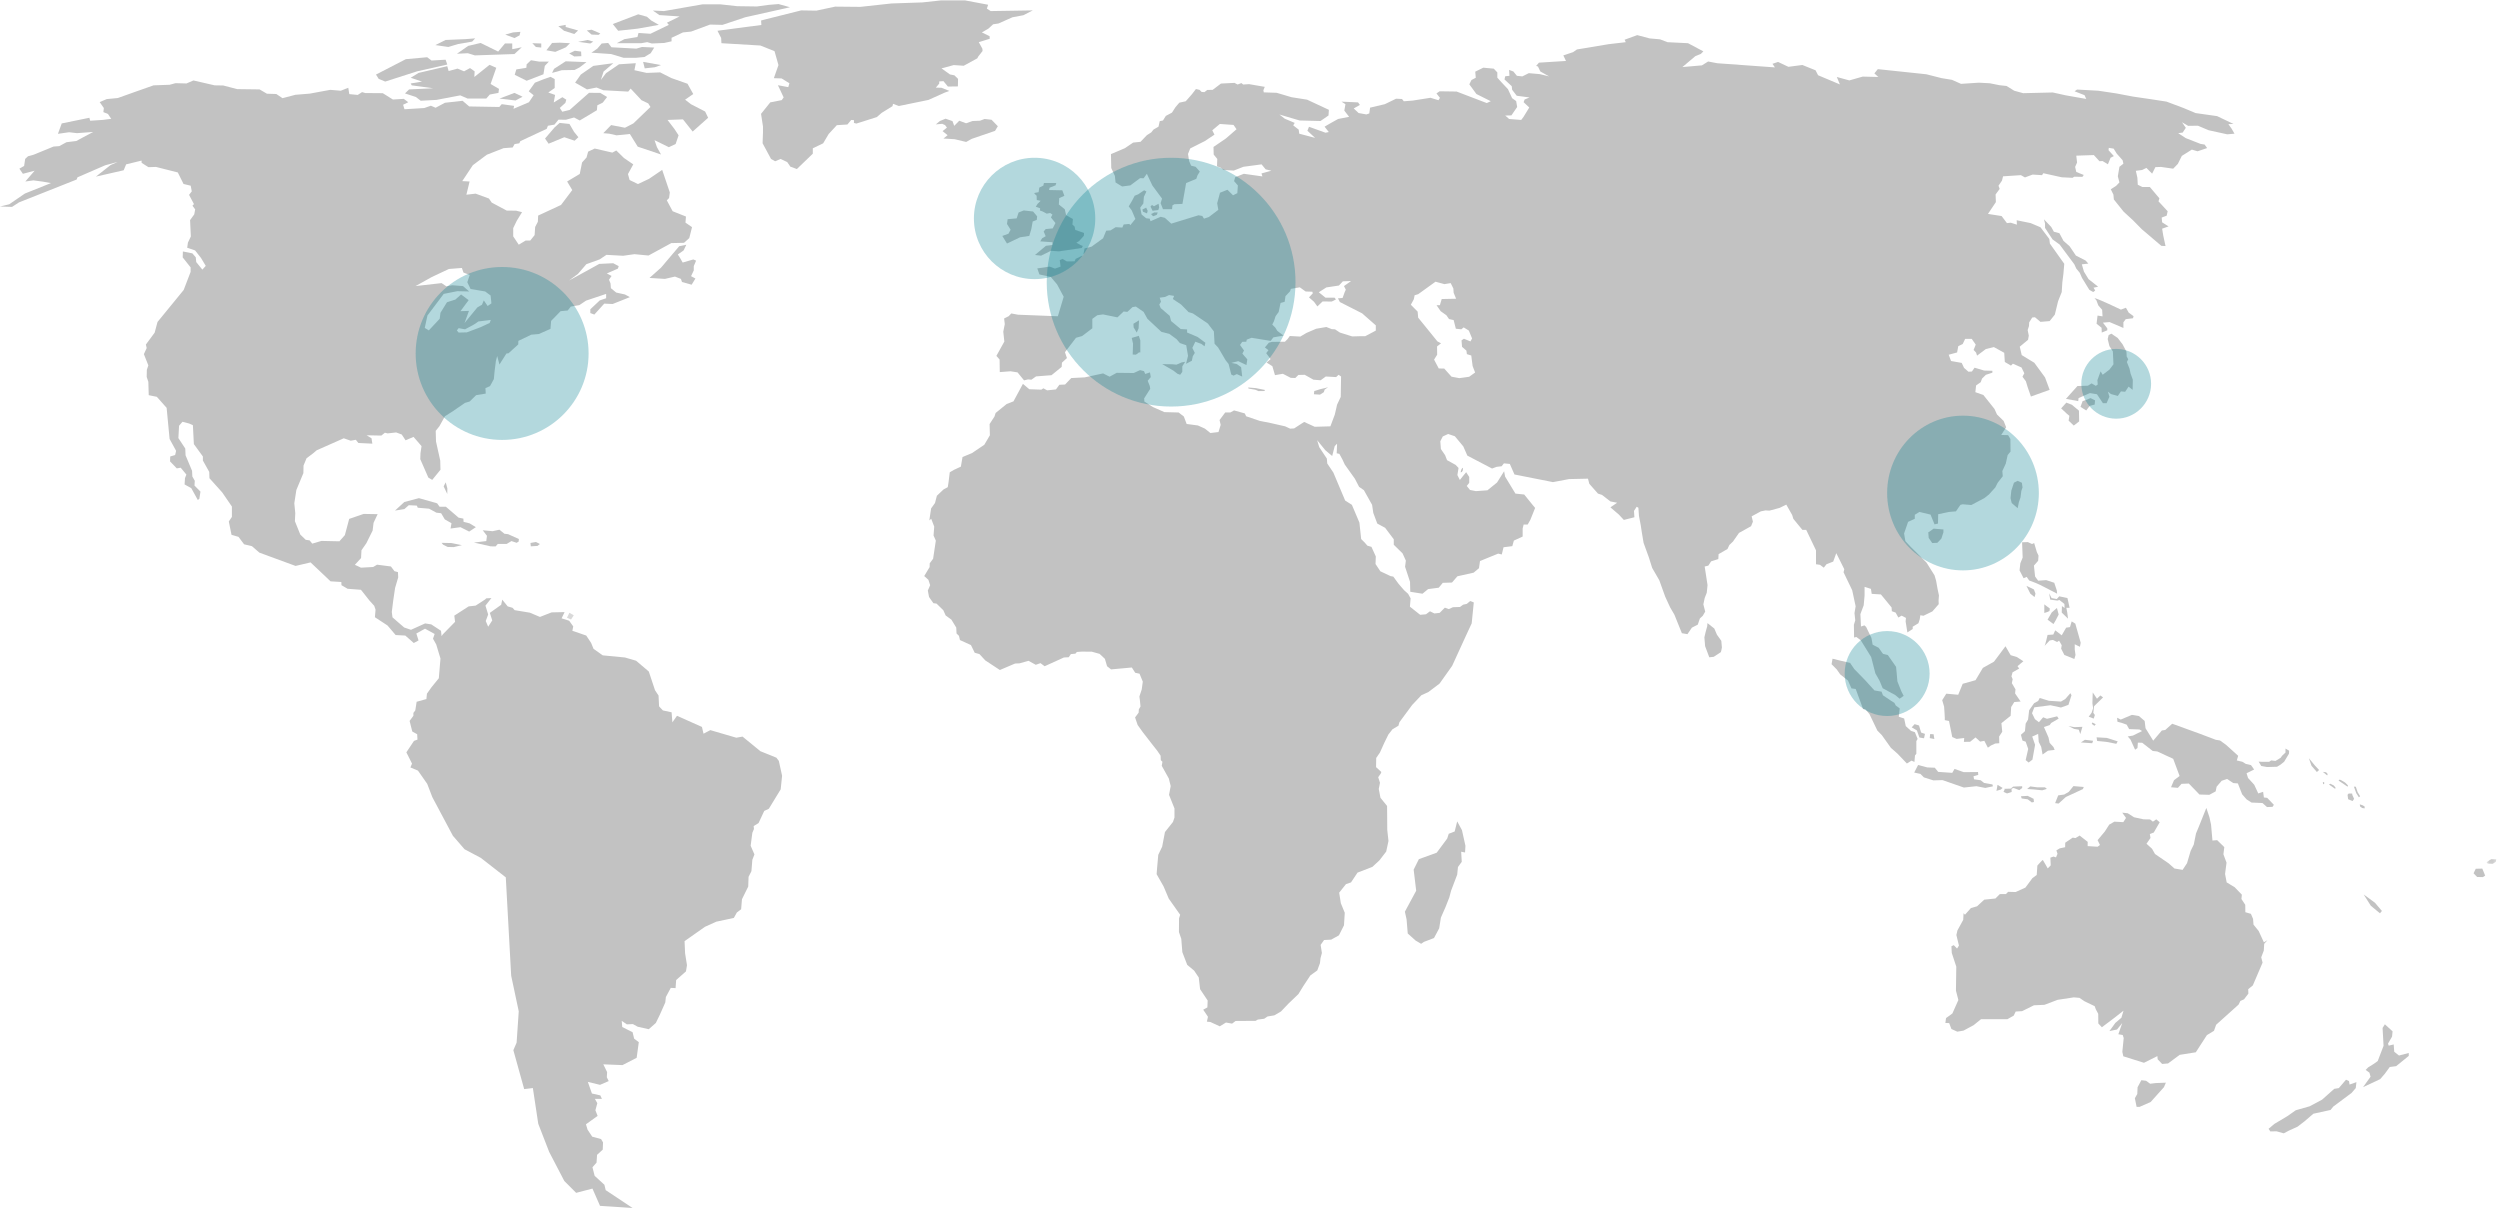 <?xml version="1.0" encoding="UTF-8"?>
<svg width="824px" height="400px" viewBox="0 0 824 400" version="1.1" xmlns="http://www.w3.org/2000/svg" xmlns:xlink="http://www.w3.org/1999/xlink">
    <title>graphic-worldmap</title>
    <defs>
        <polygon id="path-1" points="0.542 0.152 3.803 0.152 3.803 1.794 0.542 1.794"></polygon>
    </defs>
    <g id="Page-1" stroke="none" stroke-width="1" fill="none" fill-rule="evenodd">
        <g id="Group-5" transform="translate(-682, -298)">
            <g id="graphic-worldmap" transform="translate(682, 298)">
                <g id="Page-1">
                    <polygon id="Fill-1" fill="#D9D9D9" points="186.876 203.611 188.219 204.194 189.11 202.804 187.669 201.966"></polygon>
                    <g id="Group-182">
                        <path d="M665.007,158.479 C665.007,158.479 664.08,158.99 663.793,159.101 L662.929,161.716 L662.673,164.205 L663.057,165.8 L665.024,167.505 L665.423,165.513 L665.967,163.933 L666.223,161.845 L666.623,160.663 L666.414,159.117 L665.007,158.479 Z" id="Fill-2" fill="#C2C2C2"></path>
                        <path d="M565.892,209.179 L565.043,207.17 L562.773,205.367 L562.709,206.373 L562.197,208.223 L561.764,210.058 L562.004,212.974 L563.38,216.644 L564.852,216.483 L567.203,214.937 C567.203,214.937 567.539,213.708 567.539,213.422 C567.539,213.135 567.346,211.221 567.346,211.221 L565.892,209.179 Z" id="Fill-4" fill="#C2C2C2"></path>
                        <path d="M486.192,122.786 L484.225,124.19 L480.993,124.636 L478.419,124.158 L476.02,121.479 L474.212,121.446 L472.677,118.528 L473.685,116.917 L473.652,114.189 L474.964,113.153 L473.781,112.531 L470.822,108.879 L467.43,104.699 L467.255,102.707 L465.016,100.442 L465.991,98.64 L466.263,97.315 L467.43,96.965 L469.046,95.802 L473.14,92.85 L476.084,93.649 L478.147,93.312 L479.027,95.084 L479.123,96.503 L479.937,98.464 L475.188,98.56 L474.581,100.601 L473.493,100.601 L474.837,102.564 L476.724,103.902 L477.603,105.163 L479.123,105.497 L479.843,108.353 L480.514,108.417 L481.633,108.544 L482.433,107.906 L484.129,108.959 L485.201,111.558 L484.657,112.531 L482.514,111.654 L481.715,112.179 L481.889,114.318 L483.329,115.561 L483.489,116.725 L484.928,117.172 L485.376,120.649 L486.192,122.77 L486.192,122.786 Z M401.651,106.966 L401.999,107.108 L402.815,108.208 L401.999,107.108 L401.651,106.966 Z M382.021,93.009 L382.021,93.009 L379.302,93.312 L382.021,93.009 Z M368.091,78.912 L368.358,78.853 L368.091,78.912 L367.387,79.374 L367.995,80.394 L367.802,80.857 L367.787,82.292 L367.802,80.857 L367.995,80.394 L367.387,79.374 L368.091,78.912 Z M368.635,85.083 L368.635,85.083 L368.538,85.928 L368.635,85.083 Z M373.433,90.874 L373.433,90.874 L371.194,91.813 L373.433,90.874 Z M385.46,82.261 L382.021,83.696 L382.214,84.478 L382.021,83.696 L385.46,82.261 Z M391.331,93.489 L392.369,92.467 L391.331,93.489 L390.691,93.919 L391.331,93.489 Z M392.834,88.496 L390.562,87.987 L389.709,87.631 L390.562,87.987 L392.834,88.496 Z M406.541,103.074 L406.541,103.074 L406.845,101.399 L406.541,103.074 Z M387.587,88.592 L388.996,87.332 L388.996,87.332 L387.587,88.592 L385.493,88.433 L387.587,88.592 Z M605.237,182.321 L607.877,187.617 L607.637,188.623 L610.483,194.539 L611.618,199.833 L611.235,202.098 L611.314,202.753 L611.492,204.475 L611.043,205.925 L611.107,210.137 L611.859,209.945 L613.315,211.045 L615.585,214.698 L616.737,216.564 L618.112,221.921 L619.504,224.377 L620.527,226.835 L624.686,229.1 L626.126,230.295 L627.453,229.356 L626.702,227.902 L625.375,224.569 L625.182,222.242 L624.942,219.785 L622.223,215.893 L621.503,215.719 L620.638,215.512 L619.2,213.501 L617.217,212.482 L616.834,210.281 L615.073,206.628 L614.514,206.117 L613.379,206.501 L613.186,202.401 L614.273,199.516 L614.562,196.293 L614.562,193.422 L616.657,194.093 L616.914,195.735 L619.951,195.925 L621.694,198.048 L623.47,200.217 L623.55,201.46 L624.799,201.906 L625.693,203.534 L626.765,202.912 L628.205,203.661 L628.092,204.81 L628.669,208.446 L630.428,207.314 L630.428,206.564 L632.315,205.417 L632.747,204.108 L632.94,202.784 L633.962,202.959 L636.921,201.524 L639.002,199.132 L638.953,197.872 L639.08,196.246 L638.633,194.171 L638.138,191.396 L637.626,189.642 L634.97,185.417 L629.725,180.201 L628.014,178.35 L627.581,175.847 L628.908,172.003 L631.115,170.999 L631.115,169.674 L632.651,168.733 L636.299,169.612 L637.626,172.833 L638.762,172.563 L638.825,169.483 L642.408,168.733 L644.68,168.543 L646.15,166.406 L646.903,166.214 L649.749,166.453 L654.035,164.189 L655.553,162.993 L657.651,160.664 L658.45,159.1 L660.113,156.965 L659.97,155.257 L661.106,152.802 L661.728,149.978 L662.673,148.83 L662.624,144.684 L661.873,143.424 L659.601,143.36 L661.232,140.823 L660.401,138.751 L658.209,136.613 L657.378,134.78 L653.716,130.186 L651.076,129.261 L651.316,127.045 L652.837,125.976 L653.283,124.779 L654.548,123.536 L656.691,122.834 L656.691,122.211 L653.972,122.132 L650.82,121.191 L649.94,122.451 L648.79,122.514 L647.349,121.254 L646.583,119.612 L643.064,118.99 L642.295,116.917 L645.062,116.168 L645.446,114.093 L646.903,113.392 L647.717,111.686 L649.877,111.686 L651.204,113.584 L650.5,115.338 L651.316,116.215 L651.636,117.22 L654.548,115.034 L657.186,114.398 L660.593,116.279 L660.786,119.309 L662.816,120.506 L663.44,119.868 L666.288,121.127 L667.215,123.025 L666.606,124.158 L667.726,125.657 L668.318,127.603 L669.389,130.697 L675.563,128.495 L674.044,124.397 L670.509,119.565 L669.325,118.847 L666.352,117.029 L665.712,114.269 L668.447,112.005 L668.687,110.617 L668.318,108.799 L668.751,107.476 L668.814,106.263 L669.822,104.652 L670.718,104.556 L672.541,106.088 L675.563,105.834 L677.274,103.695 L678.346,99.278 L679.546,96.264 L679.738,93.121 L680.107,90.219 L680.378,86.95 L675.643,80.284 L675.452,78.767 L672.541,74.908 L669.311,73.536 L664.703,72.595 L664.767,74.047 L662.753,73.409 L661.488,73.536 L659.73,71.209 L655.235,70.507 L657.842,66.614 L657.747,64.095 L659.089,62.261 L658.705,61.208 L659.841,59.549 L660.21,58.114 L666.095,57.732 L667.422,58.482 L669.949,57.54 L673.053,57.732 L673.484,57.094 L679.546,58.433 L683.13,58.609 L683.641,58.241 L686.36,58.29 L686.807,57.668 L684.344,56.679 L683.961,55.02 L684.601,53.568 L684.344,51.304 L690.134,51.113 L691.989,53.139 L692.998,53.074 L694.772,54.143 L695.637,52.006 L696.724,51.448 L694.965,49.501 L695.06,48.736 L696.659,48.992 L697.668,50.618 L699.618,52.82 L699.874,53.952 L698.564,54.973 L698.035,58.114 L698.564,60.124 L697.475,61.257 L695.717,62.389 L696.581,64.144 L696.724,65.739 L699.938,69.757 L703.026,72.595 L705.952,75.562 L712.383,81.032 L713.757,81.097 L713.005,77.636 L712.638,75.372 L714.766,74.622 L712.638,73.282 L712.494,71.703 L714.141,71.08 L714.462,69.629 L711.44,66.36 L711.743,65.371 L708.592,61.639 L706.129,61.639 L704.609,60.889 L704.482,58.561 L703.969,56.296 L706.049,56.024 L707.456,55.339 L709.344,57.237 L710.415,55.084 L712.256,55.02 L716.284,55.595 L717.805,54.032 L719.132,51.384 L722.427,49.311 L724.314,49.869 L727.464,48.8 L726.648,47.652 L725.258,47.413 L720.444,45.53 L717.932,43.888 L719.405,43.698 L720.444,42.134 L719.196,40.299 L721.21,41.479 L724.425,41.432 L727.977,42.931 L734.087,44.271 L736.485,44.064 L735.542,42.422 L734.471,40.906 L736.165,40.858 L730.759,38.275 L723.674,37.269 L719.644,35.58 L714.077,33.49 L708.784,32.676 L703.106,31.846 L697.54,30.793 L691.606,29.901 L684.601,29.519 L683.785,30.092 L687.064,31.369 L687.623,32.613 L680.857,31.417 L676.588,30.476 L666.846,30.715 L663.887,29.901 L661.361,28.337 L659.025,28.083 L655.86,27.445 L652.26,27.253 L646.343,27.636 L643.368,26.313 L639.944,25.754 L634.923,24.479 L618.928,22.789 L617.792,24.192 L619.104,25.372 L613.955,25.245 L609.54,26.505 L605.414,25.372 L606.436,27.828 L599.239,24.798 L598.408,23.17 L594.057,21.417 L589.451,22.023 L586.045,20.411 L584.205,21.035 L585.02,22.213 L566.019,20.843 L562.996,20.268 L560.965,21.544 L554.52,22.102 L558.773,18.514 L560.597,17.765 L561.429,16.935 L556.376,14.24 L549.609,13.905 L547.146,12.964 L543.723,12.661 L539.628,11.576 L535.47,13.091 L535.853,13.905 L530.224,14.559 L522.21,15.898 L519.763,16.297 L518.485,17.191 L515.27,18.258 L516.15,20.092 L507.24,20.651 L506.313,21.72 L506.92,21.927 L507.689,23.554 L510.584,25.18 L507.496,24.431 L503.897,24.112 L501.754,25.18 L499.964,24.99 L498.795,23.554 L497.403,23.043 L497.516,24.99 L496.125,25.133 L495.885,26.186 L498.268,28.402 L498.395,29.582 L499.916,31.56 L504.137,32.118 L502.507,32.803 L502.187,33.682 L504.042,35.436 L502.139,38.546 L501.387,39.534 L497.403,39.215 L496.125,38.083 L498.155,38.036 L500.058,35.261 L499.724,33.314 L498.395,32.357 L497.021,29.39 L494.94,27.174 L493.517,25.595 L493.517,23.873 L492.35,22.628 L488.895,22.309 L486.239,23.618 L486.415,25.626 L484.992,26.376 L484.289,27.795 L486.624,30.985 L491.358,33.361 L490.031,33.968 L480.099,30.173 L474.484,30.092 L473.461,30.793 L474.613,32.261 L474.117,33.028 L471.493,32.23 L465.592,33.155 L462.697,33.378 L462.104,32.629 L460.154,32.533 L456.443,34.335 L451.58,35.484 L451.324,37.381 L450.366,37.717 L447.789,37.254 L446.191,35.739 L448.221,34.59 L447.614,33.745 L442.161,33.505 L443.457,34.335 L443.088,36.455 L444.671,38.498 L441.041,39.215 L438.322,40.731 L436.578,41.751 L437.968,43.522 L436.881,43.745 L431.443,41.784 L430.917,43.091 L433.46,45.45 L428.229,44.064 L428.053,42.724 L426.245,41.32 L426.741,40.508 L423.447,39.119 L421.704,37.748 L428.357,39.71 L435.234,39.884 L437.874,38.067 L438.002,36.201 L430.819,32.852 L425.686,32.038 L420.791,30.587 L416.538,30.443 L416.538,30.427 L416.409,29.742 L416.873,28.625 L411.676,27.732 L409.74,27.86 L409.164,27.38 L407.916,27.86 L406.894,27.317 L402.43,27.54 L399.696,29.615 L397.92,29.646 L396.977,30.364 L396.048,30.3 L395.361,29.615 L394.178,29.343 L392.865,31.049 L390.819,33.378 L388.708,33.84 L387.46,35.292 L386.276,37.126 L384.261,38.195 L383.317,39.71 L382.245,39.933 L381.845,41.751 L380.167,42.724 L379.479,43.618 L378.008,44.559 L375.912,46.743 L373.48,46.998 L370.778,48.832 L366.172,50.794 L366.268,55.372 L367.467,57.987 L367.691,60.14 L369.834,61.463 L372.553,61.113 L375.767,58.721 L376.936,58.768 L378.008,57.284 L378.999,59.406 L379.798,61.113 L383.014,65.467 L382.534,66.95 L383.317,68.943 L386.309,68.943 L386.436,67.7 L387.076,67.316 L389.732,67.205 L390.946,60.347 L394.305,58.944 L394.706,57.779 L395.457,56.535 L394.081,54.973 L392.594,54.607 L391.938,53.106 L391.57,50.746 L392.291,48.928 L397.104,46.503 L400.287,44.383 L399.567,42.947 L402.063,40.858 L404.942,41.066 L406.572,41.177 L407.565,42.596 L404.078,45.626 L399.967,48.434 L400.031,50.938 L401.215,52.388 L401.119,54.797 L402.366,55.292 L403.278,56.041 L406.669,56.216 L409.835,54.973 L415.817,54.175 L417.162,55.818 L419.048,56.265 L415.786,57.159 L416.089,58.146 L415.081,58.003 L409.964,57.284 L407.116,58.402 L406.748,59.693 L407.997,61.113 L407.948,61.927 L407.821,63.664 L406.412,64.367 L404.574,62.547 L402.111,63.521 L401.183,66.998 L401.552,69.166 L398.447,71.528 L396.833,72.07 L396.273,71.176 L395.025,70.953 L386.627,73.536 L386.469,75.466 L386.053,76.152 L386.469,75.466 L386.627,73.536 L386.053,73.712 L383.941,71.798 L382.565,71.448 L379.207,72.914 L378.951,72.07 L377.783,71.941 L376.263,70.682 L375.816,68.45 L376.839,67.077 L377.032,64.845 L377.863,63.122 L377.112,62.707 L375.16,64.032 L373.993,64.51 L373.049,66.297 L372.026,68.019 L373.017,69.342 L373.56,70.618 L374.216,72.166 L372.553,74.207 L372.233,73.808 L370.363,73.984 L370.09,74.605 L369.93,75.004 L367.722,74.877 L366.044,75.929 L364.603,76.025 L363.58,78.529 L360.59,80.697 L359.79,81.288 L357.471,81.893 L357.023,84.095 L356.224,84.494 L354.528,85.339 L354.175,86.136 L351.634,86.169 L350.193,85.339 L349.297,85.737 L349.569,87.874 L347.73,88.529 L345.939,87.874 L341.892,88.465 L342.595,90.459 L346.307,91.255 L348.419,93.743 L350.593,97.81 L348.673,104.237 L335.543,103.728 L333.32,103.313 L332.473,104.206 L330.953,104.971 L331.177,106.838 L330.888,108.257 L330.68,109.325 L331.031,112.578 L328.409,117.299 L329.465,118.496 L329.528,122.643 L333.08,122.371 L333.463,122.436 L335.383,122.738 L337.526,125.37 L338.838,125.051 L339.958,125.147 L341.477,124.062 L346.578,123.663 L349.922,120.937 L350.018,119.532 L351.665,118.017 L351.009,116.087 L354.657,111.335 L356.671,110.76 L360.03,108.208 L360.03,106.901 L360.03,105.098 L361.662,103.902 L363.549,103.632 L368.315,104.605 L370.363,102.659 L370.874,102.724 L371.577,102.802 L373.273,101.223 L374.393,101.047 L376.936,102.802 L378.183,105.067 L382.79,109.374 L385.413,110.044 L387.78,111.781 L388.899,113.073 L390.979,113.791 L391.57,117.299 L390.915,119.915 L392.834,118.911 L393.154,117.395 L393.81,116.311 L392.994,114.668 L393.985,112.627 L395.952,113.345 L397.024,114.142 L397.297,112.977 L394.737,111.064 L391.266,109.597 L391.266,108.576 L389.172,108.449 L385.988,105.816 L385.557,104.11 L382.565,101.542 L382.101,100.378 L382.661,99.454 L382.245,98.113 L383.973,97.89 L385.317,97.252 L386.98,97.524 L386.58,98.56 L389.299,100.378 L391.746,102.867 L393.185,103.313 L397.664,106.327 L398.135,106.669 L399.167,108.049 L400.096,109.23 L400.319,113.297 L401.47,114.508 L401.919,115.259 L403.982,118.767 L404.942,119.962 L405.821,123.44 L406.572,123.806 L407.661,123.297 L409.437,124.125 L409.068,121 L407.597,119.962 L405.869,119.612 L408.141,119.038 L410.827,120.33 L411.116,118.448 L409.484,116.549 L410.027,115.529 L408.715,113.695 L409.437,112.674 L410.78,112.627 L410.923,111.956 L412.507,111.335 L416.329,111.956 L418.808,112.357 L419.703,111.191 L423.063,110.617 L420.999,109.055 L420.328,107.954 L420.313,107.954 L419.336,106.965 L419.881,105.912 L420.424,104.237 L421.16,103.218 L421.448,102.834 L422.071,99.853 L423.414,99.485 L423.607,98.209 L423.687,97.618 L425.206,96.009 L425.463,95.211 L428.42,94.7 L430.323,96.072 L432.563,96.152 L432.691,96.694 L431.443,98.018 L433.091,99.454 L434.211,101 L435.923,99.358 L438.946,99.389 L440.336,98.687 L439.873,98.113 L436.881,98.113 L434.675,96.328 L437.17,94.733 L441.312,94.111 L442.607,92.723 L443.552,92.692 L445.326,92.628 L442.976,94.287 L443.583,95.481 L443.232,96.232 L442.512,98.209 L440.991,98.336 L441.616,99.548 L448.957,103.28 L449.677,103.918 L453.467,107.237 L453.467,108.959 L452.636,109.405 L449.982,110.809 L448.461,110.809 L445.695,110.889 L441.632,109.613 L440.017,108.544 L438.93,108.48 L437.17,107.779 L433.811,108.353 L430.596,109.74 L428.565,110.936 L425.11,110.745 L424.407,111.733 L423.525,112.627 L419.176,112.69 L418.217,112.946 L416.905,114.525 L418.089,115.418 L417.338,116.406 L418.792,118.352 L417.465,119.5 L419.368,120.696 L420.232,123.647 L422.84,123.201 L425.43,124.54 L426.933,124.589 L427.942,123.583 L430.036,123.536 L432.915,125.147 L435.282,125.338 L436.979,124.094 L440.384,124.285 L441.2,123.536 L442.016,124.094 L441.969,126.789 L441.92,130.09 L441.905,130.824 L440.687,133.408 L440.496,134.3 L439.938,136.678 L438.497,140.521 L433.331,140.664 L429.845,139.069 L426.55,141.207 L425.223,141.286 L423.591,140.521 L418.954,139.468 L415.195,138.719 L410.731,137.204 L410.284,136.261 L406.748,135.274 L405.501,135.959 L403.822,135.959 L401.966,138.447 L402.334,140.042 L401.615,142.403 L398.944,142.722 L397.104,141.255 L394.832,140.234 L391.122,139.739 L390.195,137.283 L388.483,135.959 L383.781,135.832 L380.102,134.204 L380.022,134.173 L377.192,132.355 L377.112,131.302 L379.111,128.161 L378.982,127.268 L378.279,125.497 L379.302,124.285 L379.031,122.738 L377.463,123.264 L377.063,122.324 L375.767,121.988 L373.769,122.898 L373.673,122.945 L368.058,122.882 L365.724,124.158 L363.58,123.072 L357.519,124.381 L353.088,124.604 L351.042,126.741 L349.169,126.82 L348.05,128.352 L345.171,128.655 L345.14,128.655 L343.891,127.986 L343.22,128.432 L339.254,128.288 L337.158,126.518 L334.039,132.292 L331.8,133.153 L329.881,134.715 L328.154,136.12 L327.785,137.283 L326.171,139.77 L326.266,143.471 L324.426,146.598 L320.364,149.34 L317.245,150.632 L317.166,151.111 L316.701,153.806 L314.429,154.859 L313.039,155.672 L312.655,158.83 L312.383,160.568 L310.992,161.318 L308.8,163.392 L308.176,165.784 L307.633,166.549 L306.897,167.57 L306.513,170.105 L306.306,171.524 L306.928,170.999 L307.92,173.567 L307.697,176.501 L308.449,178.192 L307.553,184.157 L306.433,185.672 L306.402,186.916 L304.625,189.866 L306.001,191.11 L306.577,192.88 L305.825,194.618 L305.81,194.635 L306.21,196.755 L306.544,197.25 L307.649,198.813 L308.673,198.941 L310.896,201.11 L310.912,201.125 L311.695,202.863 L313.582,204.235 L315.182,206.851 L315.278,208.797 L316.078,209.578 L316.398,210.965 L320.011,212.609 L320.22,213.008 L321.26,215.144 L322.827,215.59 L324.762,217.68 L329.561,220.837 L330.408,220.471 L334.567,218.701 L336.039,218.637 L338.982,217.807 L341.396,219.116 L342.948,218.574 L344.307,219.594 L350.656,216.707 L352.256,216.627 L352.961,215.59 L354.464,215.447 L354.928,214.889 L356.703,214.762 L357.694,214.778 L359.839,214.793 L362.429,215.512 L364.172,217.154 L364.892,219.594 L366.203,220.631 L373.049,220.008 L374.169,221.747 L375.592,222.05 L376.663,224.665 L376.312,227.25 L375.545,229.561 L375.72,230.869 L375.736,231.061 L375.912,232.864 L375.369,233.789 L375.289,234.904 L374.12,236.468 L374.969,238.956 L376.663,241.332 L379.846,245.431 L381.414,247.424 L382.23,248.62 L382.534,249.083 L382.598,250.551 L383.141,251.078 L382.917,252.416 L385.237,256.579 L385.86,259.082 L385.317,261.985 L387.109,266.466 L387.109,269.449 L386.613,270.917 L383.973,274.234 L383.045,279.067 L381.765,281.745 L381.414,285.717 L381.382,285.988 L381.382,286.067 L381.222,288.125 L383.541,292.208 L385.22,296.181 L388.979,301.506 L388.612,302.704 L388.579,307.2 L389.347,309.432 L389.699,313.834 L391.313,318.03 L393.585,319.911 L393.601,319.942 L395.105,322.175 L395.553,326.034 L398.048,329.767 L397.951,332.047 L396.577,332.798 L398.144,335.127 L397.793,336.736 L398.944,336.848 L402.03,338.282 L404.078,337.024 L406.094,337.39 L407.245,336.513 L413.85,336.466 L414.571,336.051 L416.68,335.779 L417.785,335.029 L420.008,334.663 L422.2,333.387 L424.71,330.757 L427.958,327.645 L429.54,325.062 L431.892,321.506 L434.18,319.848 L435.06,317.455 L435.234,315.877 L435.234,315.844 L435.698,314.104 L435.282,311.443 L436.403,309.832 L438.753,309.704 L441.312,308.284 L442.976,304.984 L443.232,300.853 L441.936,297.694 L441.392,294.216 L443.632,291.411 L445.295,290.836 L447.438,287.615 L451.662,285.988 L452.348,285.717 L454.668,283.564 L456.891,280.677 L457.642,277.201 L457.242,273.516 L457.211,269.019 L457.179,265.637 L455.003,262.959 L454.443,260.04 L454.843,258.014 L454.252,256.164 L455.099,254.953 L455.292,254.458 L453.549,252.847 L453.596,249.833 L454.843,247.999 L456.25,244.872 L457.61,242.099 L458.987,240.343 L460.923,239.196 L461.257,238.032 L465.463,232.337 L468.502,229.131 L470.774,228.111 L474.484,225.303 L478.628,219.466 L483.2,209.484 L485.072,205.448 L485.761,198.559 L484.576,198.096 L483.456,199.036 L482.242,199.307 L481.218,200.058 L478.899,200.136 L477.507,200.759 L476.227,200.281 L474.515,202.002 L472.772,202.194 L471.318,201.477 L470.006,202.466 L468.086,202.64 L465.112,200.281 L464.711,199.962 L464.935,197.218 L464.185,195.847 L464.12,195.735 L462.793,194.539 L460.985,192.449 L459.225,190.042 L458.362,189.897 L454.972,188.302 L453.372,185.895 L453.467,183.407 L452.029,180.249 L450.684,179.851 L449.837,178.861 L448.638,177.665 L448.061,172.242 L445.647,166.549 L445.599,166.406 L443.359,164.97 L439.473,155.752 L437.457,152.753 L437.33,151.158 L434.834,147.395 L434.131,145.082 L436.818,148.383 L439.088,150.297 L439.922,147.044 L440.687,146.246 L440.687,146.661 L440.576,149.403 L441.456,149.595 L442.48,151.477 L443.232,153.104 L446.558,157.777 L447.965,160.474 L449.534,161.557 L452.253,166.406 L452.269,166.549 L452.636,169.054 L453.948,172.563 L456.54,173.966 L459.385,177.745 L459.385,179.548 L462.281,182.386 L463.369,184.779 L463.113,186.803 L464.745,191.764 L464.824,195.05 L468.855,195.688 L470.693,194.171 L474.212,193.709 L475.54,192.099 L478.578,192.003 L480.355,189.946 L485.712,188.75 L487.471,187.282 L487.808,184.922 L490.334,183.885 L493.806,182.466 L494.987,182.752 L495.565,180.376 L498.459,180.01 L498.971,178.176 L501.867,176.851 L501.867,174.205 L502.187,172.88 L503.53,172.88 L504.41,171.318 L505.977,167.41 L505.257,166.549 L502.379,162.993 L499.484,162.69 L497.228,158.973 L496.078,157.075 L495.756,155.321 L493.422,159.037 L490.254,161.605 L486.464,161.876 L484.512,161.493 L483.441,160.169 L484.256,159.149 L484.256,157.202 L483.25,155.64 L482.113,157.012 L481.17,158.208 L480.355,156.581 L480.737,154.237 L479.779,153.231 L476.947,151.669 L476.307,150.027 L475.188,148.399 L474.917,148.001 L474.724,145.449 L475.54,143.854 L475.956,143.663 L477.316,143.04 L479.523,143.79 L482.306,147.14 L483.633,150.17 L491.775,154.428 L493.293,153.869 L494.94,153.679 L495.692,152.722 L497.643,152.912 L499.164,156.389 L510.519,158.638 L511.846,158.91 L517.157,157.905 L522.21,157.793 L523.395,157.762 L523.842,159.468 L526.69,162.69 L528.017,163.12 L530.8,165.273 L533.007,165.704 L530.8,167.218 L533.583,169.612 L535.215,171.366 L538.701,170.488 L538.556,168.399 L539.454,167.028 L540.013,167.347 L540.204,170.058 L540.781,173.072 L541.148,175.481 L541.724,178.925 L543.483,183.773 L544.554,187.186 L546.906,191.253 L548.858,196.676 L550.489,200.217 L551.881,202.593 L554.344,208.701 L556.183,209.02 L557.637,206.883 L559.589,205.878 L560.277,203.853 L561.238,202.959 L562.036,201.587 L561.429,199.195 L561.861,197.122 L562.549,195.367 L562.803,192.848 L561.861,186.724 L563.059,186.437 L563.988,185.018 L566.355,184.268 L566.451,182.642 L569.377,180.951 L570.002,179.628 L571.186,178.495 L573.169,175.655 L577.151,173.438 L577.759,171.939 L577.344,170.185 L580.367,168.543 L581.934,168.224 L582.606,168.271 L583.197,168.303 L586.54,167.41 L588.764,166.326 L590.698,169.739 L590.858,170.25 L591.082,170.999 L594.057,174.635 L595.322,174.635 L598.551,181.381 L598.551,185.975 L599.863,186.165 L601.126,187.106 L602.006,185.975 L604.229,185.098 L605.237,182.321 Z" id="Fill-6" fill="#C2C2C2"></path>
                        <polygon id="Fill-8" fill="#C2C2C2" points="481.426 155.688 481.826 155.561 482.113 155.098 482.21 154.475 482.017 154.156 481.601 154.875"></polygon>
                        <path d="M816.009,286.339 L815.289,287.839 L816.458,289.05 L818.328,289.097 L819.111,288.604 L818.168,286.291 C818.168,286.291 816.329,286.339 816.009,286.339" id="Fill-10" fill="#C2C2C2"></path>
                        <g id="Group-14" transform="translate(819.002, 282.965)">
                            <mask id="mask-2" fill="white">
                                <use xlink:href="#path-1"></use>
                            </mask>
                            <g id="Clip-13"></g>
                            <polygon id="Fill-12" fill="#C2C2C2" mask="url(#mask-2)" points="2.125 0.152 0.542 1.254 0.924 1.699 2.574 1.794 3.612 1.062 3.804 0.248"></polygon>
                        </g>
                        <polygon id="Fill-15" fill="#C2C2C2" points="781.413 298.524 784.436 301.027 785.077 300.246 782.773 297.534 779.079 294.824"></polygon>
                        <polygon id="Fill-17" fill="#C2C2C2" points="774.232 356.322 773.24 355.874 770.873 358.633 769.354 358.889 765.339 362.461 761.276 364.63 756.685 365.939 753.919 367.884 749.634 370.437 747.715 372.063 748.322 372.924 750.352 372.877 752.72 373.546 754.415 372.654 757.263 371.362 759.629 369.542 762.477 367.086 768.154 365.843 769.05 364.726 775.079 360.23 776.455 358.633 776.679 356.672 774.407 357.469"></polygon>
                        <polygon id="Fill-19" fill="#C2C2C2" points="789.139 346.656 788.963 344.248 787.316 344.648 787.091 343.977 788.42 341.665 788.594 339.927 786.051 337.614 785.299 338.81 785.621 344.695 783.7 349.718 782.309 350.707 780.518 351.824 779.719 352.654 780.966 353.547 781.333 354.885 778.87 358.316 784.501 355.682 786.051 353.897 787.667 351.68 789.763 351.41 793.922 348.028 793.922 347.057 790.706 347.901"></polygon>
                        <polygon id="Fill-21" fill="#C2C2C2" points="766.059 258.333 766.059 257.838 765.61 257.758 765.708 258.509"></polygon>
                        <polygon id="Fill-23" fill="#C2C2C2" points="779.383 265.829 778.741 265.429 777.783 265.112 777.894 265.829 778.55 266.308 779.383 266.451"></polygon>
                        <polygon id="Fill-25" fill="#C2C2C2" points="777.094 261.141 776.471 259.307 775.847 259.274 776.616 261.413 777.496 262.799 777.894 262.432"></polygon>
                        <polygon id="Fill-27" fill="#C2C2C2" points="767.21 255.127 766.683 254.538 765.611 254.411 767.034 255.574"></polygon>
                        <polygon id="Fill-29" fill="#C2C2C2" points="769.834 259.689 769.258 258.922 768.089 258.317 767.627 258.572 769.642 259.991"></polygon>
                        <polygon id="Fill-31" fill="#C2C2C2" points="773.897 258.875 772.952 257.934 771.514 257.073 771.049 256.977 770.793 257.28 773.752 259.29"></polygon>
                        <polygon id="Fill-33" fill="#C2C2C2" points="773.944 263.421 775.399 264.026 775.911 263.31 775.351 262.049 775.257 261.539 774.103 261.554 773.752 261.971"></polygon>
                        <polygon id="Fill-35" fill="#C2C2C2" points="763.644 254.458 764.364 253.789 763.068 252.399 761.005 249.912 761.87 252.399"></polygon>
                        <path d="M747.218,252.815 L750.513,252.721 L751.632,252.049 L752.848,251.077 L754.447,248.414 L754.494,247.425 L753.296,246.723 L753.296,248.047 L752.208,249.067 L751.68,249.785 L749.985,250.807 L748.594,250.631 L747.936,251.077 C747.936,251.077 745.571,251.157 744.452,251.028 L745.299,252.465 L747.218,252.815 Z" id="Fill-37" fill="#C2C2C2"></path>
                        <polygon id="Fill-39" fill="#C2C2C2" points="733.718 245.51 731.719 244.06 730.312 243.836 725.194 241.891 724.843 241.762 715.965 238.541 713.662 240.599 712.543 240.774 709.695 244.124 707.168 240.024 706.881 237.632 704.993 236.004 702.657 235.623 698.996 237.169 697.795 236.563 697.907 237.887 699.363 238.271 700.946 238.844 701.763 240.311 705.153 240.439 706.034 240.949 703.011 242.449 701.297 242.736 702.211 243.772 703.729 247.105 704.513 246.547 704.642 244.776 706.065 244.809 709.536 247.52 711.04 247.68 716.285 250.103 718.396 255.765 716.556 257.153 715.566 259.482 717.836 259.673 719.036 258.348 721.435 258.254 724.185 261.092 724.937 261.873 728.2 261.971 730.281 260.838 730.601 259.29 732.264 257.345 734.055 256.738 736.054 258.094 737.605 258.221 739.013 261.81 740.469 263.468 742.083 264.521 745.715 264.681 747.202 266.005 749.025 265.94 749.473 265.271 747.265 262.974 746.178 262.847 745.922 260.981 744.323 261.523 742.996 258.651 740.949 256.419 740.469 254.856 742.963 253.628 741.923 252.178 740.244 251.794 739.077 251.078 737.254 250.647 737.701 249.114"></polygon>
                        <polygon id="Fill-41" fill="#C2C2C2" points="708.687 357.199 707.344 356.226 705.793 356.035 704.545 358.362 704.45 360.579 703.65 361.967 704.225 364.822 705.217 364.822 708.863 363.211 713.246 358.315 713.869 356.849 710.559 356.976"></polygon>
                        <path d="M744.451,306.849 L742.754,304.76 L742.612,302.893 L741.907,301.204 L740.069,300.662 L740.036,298.22 L738.773,296.307 L738.917,294.887 L736.55,292.431 L733.911,290.836 L733.382,288.062 L733.864,284.33 L732.839,281.571 L733.127,279.21 L730.776,276.913 L729.225,277.04 L728.76,271.795 L728.233,269.37 L727.208,266.292 L724.681,272.607 L723.803,274.713 L723.067,278.365 L722.042,280.455 L720.844,284.505 L719.388,286.706 L716.702,286.26 L714.782,284.553 L710.287,281.474 L709.311,279.752 L707.488,278.093 L708.8,276.196 L708.591,274.903 L709.887,274.392 L711.838,271.012 L710.703,270.055 L709.6,270.821 L708.655,270.088 L706.528,270.055 L703.378,269.37 L701.297,268.047 L699.492,267.855 L700.738,269.593 L699.843,270.981 L696.9,270.821 L695.205,271.795 L693.716,274.106 L691.366,276.913 L692.151,278.51 L691.366,279.083 L688.087,278.876 L688.103,277.471 L685.448,275.398 L684.088,276.228 L683.161,276.085 L680.698,277.759 L680.667,279.242 L678.875,279.625 L677.786,280.279 L678.154,281.41 L677.659,282.592 L676.827,282.321 L675.803,282.688 L675.916,285.222 L674.925,286.227 C674.925,286.227 673.404,283.5 673.309,283.436 C673.164,283.436 671.517,285.285 671.517,285.285 L671.308,288.381 L669.87,289.45 L667.567,292.558 L664.352,294.012 L661.873,293.947 L661.169,294.681 L659.139,294.697 L657.682,296.147 L654.004,296.531 L651.636,298.715 L649.622,299.29 L647.655,301.49 L647.19,300.995 L647.077,303.181 L645.174,306.657 L644.822,308.189 L645.67,311.667 L645.047,312.638 L643.958,311.522 L643.191,311.888 L643.304,314.089 L644.791,318.603 L644.68,326.513 L645.479,329.607 L643.511,334.025 C643.511,334.025 641.544,335.524 641.448,335.524 C641.368,335.524 641.256,337.072 641.192,337.183 L642.439,337.199 L643.191,339.162 L645.127,340.039 L647.174,339.687 L650.5,337.9 L652.932,335.939 L661.617,335.939 L663.727,334.743 L664.368,333.402 L666.48,333.277 L670.381,331.346 L673.869,331.185 L678.188,329.543 L683.545,328.73 L685.384,328.89 L687.063,330.022 L690.406,331.633 L690.775,332.655 L691.575,334.152 L691.606,337.327 L692.773,338.586 L697.028,335.381 L699.907,333.116 L699.22,335.445 L697.219,337.152 L695.268,339.847 L697.764,339.32 L699.492,337.199 L698.211,340.884 L699.651,341.139 L699.97,342.143 L699.523,346.689 L699.843,348.157 L706.656,350.294 L711.071,348.093 L711.167,349.145 L712.639,350.676 L714.59,350.515 L718.428,347.677 L723.739,346.832 L727.4,341.17 L729.721,339.767 L730.439,337.757 L737.845,331.107 L738.421,329.911 L739.62,329.385 L741.06,327.502 L741.012,326.034 L742.532,324.791 L745.746,317.278 L745.298,315.526 L746.147,313.307 L746.273,311.091 L747.345,309.88 L746.178,310.597 L744.451,306.849 Z" id="Fill-43" fill="#C2C2C2"></path>
                        <path d="M699.875,108.097 L699.875,106.216 L700.643,105.195 L703.043,104.893 L703.217,104.206 L701.633,103.057 L700.707,101.431 L699.059,102.053 C699.059,102.053 691.35,98.337 690.341,98.274 L690.965,98.975 L691.606,100.665 L692.87,102.116 L692.997,104.269 L691.35,104.014 L691.03,106.711 L692.679,108.034 L692.742,109.612 L694.565,108.864 L694.565,108.224 L693.124,106.343 L695.316,106.152 L699.875,108.097 Z" id="Fill-45" fill="#C2C2C2"></path>
                        <polygon id="Fill-47" fill="#C2C2C2" points="688.758 133.79 690.405 133.344 690.534 131.956 689.015 131.206 687.879 131.717 686.424 132.212 685.736 134.109 687.622 135.289"></polygon>
                        <polygon id="Fill-49" fill="#C2C2C2" points="681.177 136.311 682.073 137.059 681.818 138.64 683.513 140.266 685.288 138.895 685.223 135.354 682.889 133.409 681.066 132.706 679.355 134.603"></polygon>
                        <polygon id="Fill-51" fill="#C2C2C2" points="685.096 131.207 688.823 129.565 691.158 129.947 693.125 132.898 694.325 132.898 695.268 130.761 694.756 129.07 695.764 129.884 698.035 130.505 699.06 129.006 700.45 129.133 701.586 127.428 702.913 128.495 702.978 125.162 702.211 123.025 701.891 121.51 701.01 119.31 701.459 118.432 700.946 117.475 700.883 115.913 699.619 113.519 697.987 111.384 695.892 109.979 695.012 110.425 694.692 111.75 695.268 114.077 696.404 115.848 696.597 120.075 695.268 121.829 693.045 123.52 692.356 122.404 691.302 125.291 691.414 126.741 690.775 127.172 689.399 126.358 688.183 127.123 684.729 127.236 680.938 131.462 684.984 132.212"></polygon>
                        <path d="M667.919,193.104 L669.198,195.672 L670.591,196.803 L670.894,195.672 L670.382,194.284 C670.382,194.284 668.175,193.214 667.919,193.104" id="Fill-53" fill="#C2C2C2"></path>
                        <polygon id="Fill-55" fill="#C2C2C2" points="673.804 199.196 673.804 202.034 674.812 201.716 675.501 201.397 675.627 200.584 674.3 199.578"></polygon>
                        <polygon id="Fill-57" fill="#C2C2C2" points="671.9 183.135 671.34 181.955 670.461 178.989 669.759 179.308 668.365 178.67 666.48 178.735 666.671 183.773 665.904 185.656 665.647 188 666.974 190.583 667.998 190.137 668.814 191.333 670.83 192.083 672.413 192.785 678.027 195.672 677.916 194.603 677.084 192.083 674.428 191.206 671.773 191.397 670.764 190.01 670.382 186.421 671.773 184.843"></polygon>
                        <path d="M680.426,215.894 L683.705,217.202 L684.089,215.894 L683.833,214.06 L683.833,212.354 L685.545,213.182 L685.8,211.859 L684.025,205.559 L682.826,204.809 L682.264,206.692 L681.003,206.882 L679.545,209.402 L677.404,207.76 L676.762,209.148 L674.876,209.276 C674.876,209.276 674.172,212.544 673.868,212.911 L675.58,211.093 L676.635,210.918 L678.027,211.604 L678.667,211.158 L679.545,212.671 L679.354,213.806 L680.426,215.894 Z" id="Fill-59" fill="#C2C2C2"></path>
                        <polygon id="Fill-61" fill="#C2C2C2" points="677.916 197.442 676.204 197.123 675.388 195.56 675.756 197.632 678.09 197.951 678.779 197.761 680.426 199.068 680.49 200.392 679.611 199.771 679.546 201.906 681.626 203.916 681.369 201.906 681.066 200.329 682.138 200.329 681.435 197.123 678.715 196.548"></polygon>
                        <polygon id="Fill-63" fill="#C2C2C2" points="676.826 205.687 677.468 204.618 678.539 202.545 677.964 200.392 676.267 201.843 674.876 204.236"></polygon>
                        <path d="M637.306,174.236 C637.306,174.236 635.738,175.449 635.561,175.449 L635.69,177.298 L636.857,178.989 L638.553,178.909 L639.88,177.522 L640.553,175.449 L640.553,174.508 L637.306,174.236 Z" id="Fill-65" fill="#C2C2C2"></path>
                        <polygon id="Fill-67" fill="#C2C2C2" points="480.291 270.725 479.459 274.059 477.507 274.809 476.996 276.388 473.54 281.044 467.655 283.182 465.943 286.641 466.775 293.58 464.056 298.621 463.047 300.501 463.607 303.022 463.992 307.678 466.583 310.007 468.407 311.074 469.302 310.453 472.646 309.177 474.356 305.972 474.916 302.447 476.434 298.987 477.699 295.781 478.275 293.58 480.291 288.285 480.547 285.765 481.794 284.058 481.602 280.725 482.881 280.98 483.01 278.778 481.858 273.613"></polygon>
                        <polygon id="Fill-69" fill="#C2C2C2" points="436.338 129.261 436.594 128.431 437.73 127.619 436.659 127.922 435.265 128.241 433.187 128.879 433.059 129.946 435.074 130.075"></polygon>
                        <polygon id="Fill-71" fill="#C2C2C2" points="414.809 128.91 416.825 128.879 416.858 128.511 413.915 127.922 411.436 127.714 411.419 127.794 411.53 128.08 413.706 128.448"></polygon>
                        <polygon id="Fill-73" fill="#C2C2C2" points="676.507 78.895 678.842 80.586 683.705 87.125 684.344 88.528 685.48 89.9 686.231 91.606 688.632 95.514 689.895 96.264 690.582 95.753 690.023 94.828 691.541 94.509 688.376 91.99 686.871 89.534 686.168 87.125 688.312 86.886 687.431 85.88 684.217 84.238 682.138 81.161 680.122 79.39 678.779 76.87 676.956 76.376 676.076 74.797 673.677 72.278 674.044 73.664 674.044 75.116"></polygon>
                        <polygon id="Fill-75" fill="#C2C2C2" points="380.055 71.272 381.254 70.826 381.605 70.043 380.487 70.012 379.367 70.538"></polygon>
                        <polygon id="Fill-77" fill="#C2C2C2" points="376.744 69.788 378.04 70.33 378.28 69.518 377.784 68.434 376.52 69.071"></polygon>
                        <polygon id="Fill-79" fill="#C2C2C2" points="382.07 68.369 381.861 67.157 380.342 67.971 379.687 67.556 379.207 68.098 379.894 69.47 381.765 69.23"></polygon>
                        <polygon id="Fill-81" fill="#C2C2C2" points="373.449 113.265 373.337 116.853 374.393 116.9 375.416 116.152 375.849 116.152 375.849 112.181 375.352 110.68 373.017 111.383"></polygon>
                        <polygon id="Fill-83" fill="#C2C2C2" points="388.1 123.2 388.994 123.519 389.683 122.579 389.683 120.761 390.628 119.246 389.49 119.438 387.78 120.186 386.404 120.059 383.045 120.011 386.836 122.212"></polygon>
                        <polygon id="Fill-85" fill="#C2C2C2" points="375.288 108.225 375.416 105.578 373.576 106.71 373.641 107.906 374.665 109.612"></polygon>
                        <polygon id="Fill-87" fill="#C2C2C2" points="341.717 65.929 342.996 66.185 341.973 67.205 341.397 68.146 342.82 68.641 342.771 69.391 343.667 69.71 345.012 70.426 346.13 70.203 346.883 70.729 346.386 71.671 347.875 73.505 346.979 75.276 344.66 75.499 343.987 76.296 344.66 77.859 343.492 78.529 342.867 79.55 346.883 79.852 346.883 80.746 344.739 81.016 341.124 84.046 343.14 84.269 346.386 82.66 348.994 82.85 356.576 81.734 356.896 81.065 356.176 80.793 354.784 79.996 355.68 79.454 357.247 77.715 357.296 76.79 354.4 75.769 354.208 74.701 353.457 73.984 353.535 73.362 353.632 72.197 351.394 70.921 350.945 68.96 348.994 67.397 349.122 65.291 350.818 64.542 350.145 62.725 345.779 62.629 345.939 61.878 347.922 61.081 348.146 60.316 344.083 60.316 343.892 61.161 342.549 61.831 342.324 63.345 341.044 63.569 340.901 63.825 341.668 64.494"></polygon>
                        <polygon id="Fill-89" fill="#C2C2C2" points="311.344 30.54 312.91 29.965 310.288 28.928 308.448 28.88 309.568 27.556 309.568 26.839 310.96 26.744 312.431 28.53 315.726 28.482 315.773 25.994 314.575 24.83 313.087 24.526 310.32 22.534 314.35 21.448 317.645 21.671 322.108 19.232 322.476 18.561 323.851 16.823 323.803 16.074 322.604 13.889 326.217 12.772 326.17 11.928 323.627 10.684 325.77 9.439 327.337 8.004 329.082 7.748 333.719 5.691 337.287 5.022 340.406 3.427 326.523 3.65 325.274 2.836 325.69 1.56 318.045 0.125 310.191 0.125 304.033 0.795 293.798 1.145 283.577 2.262 275.276 2.182 269.071 3.507 264.065 3.427 252.549 6.313 250.853 6.76 250.949 8.227 236.475 10.141 237.691 12.517 237.786 14.24 250.629 15.005 255.284 16.872 256.579 21.448 255.06 25.771 257.603 25.851 260.194 27.446 259.81 28.722 256.404 28.084 258.291 32.102 257.667 32.996 253.876 33.744 250.838 37.525 251.478 41.688 251.478 43.698 251.349 47.221 254.132 52.389 255.491 53.154 257.283 52.389 259.474 53.425 260.497 54.924 262.64 55.722 267.902 50.651 267.902 48.88 271.31 47.238 273.133 44.16 275.82 41.257 279.308 41.034 280.555 39.535 281.482 39.614 281.449 40.508 282.249 40.731 288.983 38.594 290.632 37.175 294.165 34.989 294.341 34.224 296.261 34.94 306.034 32.932"></polygon>
                        <polygon id="Fill-91" fill="#C2C2C2" points="337.43 69.358 335.734 70.028 335.094 71.973 332.12 72.245 331.897 73.808 333.096 75.722 332.375 77.046 330.361 77.762 331.897 80.267 336.214 78.21 339.253 77.762 339.925 75.499 340.373 73.01 341.717 72.468 341.845 71.304 340.501 69.709 338.421 69.47"></polygon>
                        <polygon id="Fill-93" fill="#C2C2C2" points="314.654 45.882 318.445 46.79 320.269 45.77 323.003 44.829 327.961 43.138 328.888 41.607 326.81 39.47 324.522 39.214 323.003 39.79 320.556 39.885 318.413 40.635 316.174 39.79 314.51 41.48 313.934 39.917 311.662 39.12 309.792 39.885 308.449 41.001 310.544 40.809 311.488 41.224 312.111 42.054 310.672 43.218 312.335 44.559 310.959 45.659"></polygon>
                        <g id="Group-97" transform="translate(0, 25.105)" fill="#C2C2C2">
                            <path d="M147.962,63.55 L152.232,63.215 L152.761,64.73 L154.824,65.528 L154.024,67.92 L155.096,70.153 L159.91,70.967 L161.702,72.29 L161.973,74.874 L160.726,75.752 L159.462,73.901 L158.854,75.337 L157.336,76.214 L153.113,81.365 L154.568,77.363 L151.769,77.457 L154.473,73.821 L151.977,71.955 L150.091,73.629 L147.323,74.507 L145.18,77.983 L144.923,79.962 L141.341,83.79 L139.997,82.976 L140.893,78.877 L146.252,71.764 L150.714,70.871 L154.648,70.967 L152.601,69.181 L149.018,68.91 L147.13,69.276 L145.547,68.207 L136.975,69.181 L142.237,66.246 L143.58,65.609 L147.962,63.55 Z M161.382,81.349 L158.359,82.753 L153.864,84.443 L151.161,84.506 L150.585,83.805 L151.161,83.056 L153.288,83.438 L155.944,82.003 L156.711,81.541 L157.654,80.855 L161.765,80.344 L161.382,81.349 Z M255.908,224.632 L250.629,222.495 L244.744,217.677 L242.681,218.044 L234.123,215.541 L231.884,216.722 L231.357,214.488 L223.136,210.821 L221.616,212.974 L221.36,209.672 L218.481,209.049 L217.232,207.709 L217.058,204.153 L215.891,202.384 L213.842,196.227 L213.363,195.814 L209.653,192.671 L206.917,191.873 L205.99,191.602 L198.663,190.9 L198.392,190.708 L195.626,188.747 L194.826,186.784 L193.225,184.377 L191.531,183.786 L188.652,182.799 L188.939,181.362 L187.596,179.482 L185.102,178.7 L186.093,176.642 L181.79,176.738 L177.968,178.237 L174.641,176.834 L169.634,176.004 L168.931,175.223 L167.331,174.76 L165.541,172.544 L165.188,174.233 L161.446,176.897 L162.245,179.386 L160.902,181.459 L160.102,179.576 L160.902,177.439 L160.006,174.505 L161.973,172.016 L160.262,172.112 L159.91,172.464 L156.776,174.505 L154.473,174.76 L149.738,177.807 L149.994,179.848 L145.979,183.946 L145.547,184.568 L145.356,182.799 L142.14,180.693 L140.125,180.374 L135.455,182.48 L133.216,181.715 L131.296,180.056 L129.361,178.365 L129.137,176.595 L129.602,172.863 L130.224,168.669 L131.249,165.207 L131.169,163.469 L130.001,163.15 L128.85,161.604 L124.291,161.013 L122.995,161.778 L118.964,162.001 L117.973,161.522 L116.966,161.06 L119.013,158.827 L119.029,158.349 L119.142,156.259 L120.756,153.932 L122.819,149.769 L123.124,147.217 L124.467,144.362 L119.86,144.282 L115.094,145.924 L113.671,151.267 L111.863,153.31 L105.946,153.181 L102.907,154.075 L102.058,153.006 L100.764,152.815 L98.972,151.077 L97.198,146.675 L97.325,144.027 L97.005,140.773 L97.676,136.404 L99.675,131.604 L99.995,130.838 L100.044,128.349 L101.035,125.942 L103.179,124.331 L104.379,123.31 L113.304,119.355 L115.59,120.153 L117.286,119.849 L118.117,120.902 L122.723,121.125 L122.452,119.355 L120.852,118.366 L125.683,118.462 L126.865,117.52 L127.761,117.744 L130.577,117.425 L132.416,118.111 L133.679,120.024 L136.302,118.892 L138.941,121.938 L138.589,124.284 L138.525,126.245 L141.181,132.305 L142.46,133.07 L145.18,129.721 L145.1,126.691 L144.427,123.66 L143.707,120.407 L143.611,116.9 L144.827,115.384 L146.652,112.098 L149.371,110.36 L153.257,107.68 L154.777,107.25 L156.936,105.144 L160.102,104.619 L160.006,102.815 L161.509,102.163 L162.773,99.85 L163.029,97.171 L163.445,93.885 L163.877,92.225 L164.612,95.049 L166.931,91.397 L167.587,91.35 L170.819,88.414 L170.85,87.25 L175.105,85.209 L177.6,84.986 L181.439,83.295 L181.647,80.663 L184.78,77.457 L187.116,77.234 L188.139,75.942 L190.955,75.464 L193.163,73.981 L199.783,71.764 L199.783,73.2 L197.689,73.901 L194.57,76.836 L194.57,78.079 L195.897,78.574 L199.16,74.969 L201.911,75.097 L207.604,72.832 L205.99,71.955 L203.095,71.317 L201.352,69.883 L201.223,68.288 L200.727,67.09 L201.575,65.847 L200.008,65.033 L203.671,63.423 L203.927,62.61 L202.102,61.653 L197.513,61.876 L193.946,63.853 L187.532,67.362 L190.508,65.162 L193.258,61.972 L197.64,60.393 L199.879,58.894 L205.398,59.197 L209.109,58.67 L213.746,59.117 L221.264,55.019 L225.455,54.923 L227.182,53.375 L228.093,49.77 L225.933,48.271 L226.093,46.262 L221.711,44.523 L219.777,40.92 L220.529,40.17 L220.768,38.319 L218.257,30.888 L213.922,33.839 L210.276,35.561 L207.51,34.221 L206.981,32.26 L208.724,29.069 L205.67,26.981 L203.127,24.492 L201.831,25.194 L196.026,23.854 L193.85,24.876 L193.321,26.805 L191.851,28.447 L191.084,32.228 L186.925,34.716 L188.619,37.538 L184.909,42.45 L177.375,45.944 L177.279,47.985 L176.385,49.707 L176.208,52.386 L174.769,54.173 L173.249,54.173 L170.979,55.545 L169.156,52.801 L169.156,50.075 L170.323,47.666 L172.066,44.826 L170.099,44.333 L167.011,44.3 L162.069,41.669 L161.158,40.329 L156.776,38.72 L153.721,39.07 L154.777,34.716 L152.361,34.587 L155.847,29.34 L160.455,25.895 L165.988,23.727 L168.978,23.504 L169.603,22.388 L171.154,22.132 L171.522,21.398 L180.191,17.364 L180.591,16.343 L182.734,15.975 L184.077,14.333 L186.525,14.364 L189.212,13.616 L191.084,14.604 L196.744,11.223 L196.873,9.612 L198.663,8.72 L200.105,6.87 L197.864,5.514 L194.154,5.481 L187.772,11.127 L185.325,11.718 L184.509,10.474 L186.349,8.798 L186.652,7.747 L185.358,6.933 L182.51,8.671 L182.957,6.183 L180.719,5.385 L182.83,3.903 L182.83,0.968 L181.439,0.218 L179.375,0.937 L176.305,2.148 L174.273,4.987 L175.888,6.279 L174.338,8.591 L169.25,10.761 L169.443,9.788 L165.364,9.229 L164.565,10.155 L154.648,9.98 L152.457,8.113 L146.652,8.767 L143.58,10.409 L142.013,9.739 L139.837,10.505 L133.312,10.904 L132.863,9.421 L134.559,8.591 L133.088,7.475 L129.506,7.698 L126.162,5.61 L120.405,5.561 L119.333,5.258 L117.91,6.183 L115.127,5.913 L114.791,3.823 L112.328,4.796 L108.84,4.51 L102.107,5.753 L97.372,6.136 L93.119,7.252 L91.071,5.88 L87.984,5.784 L87.248,5.354 L85.552,4.365 L78.18,4.269 L73.574,3.073 L70.758,3.025 L63.753,1.414 L61.467,2.404 L57.851,2.308 L55.899,2.835 L50.621,3.025 L44.688,5.115 L38.834,7.205 L35.171,7.555 L32.852,8.544 L34.228,10.505 L34.068,11.845 L35.587,12.467 L36.659,14.062 L33.891,14.413 L29.718,14.685 L29.462,13.712 L20.345,15.577 L19.098,19.006 L22.776,18.48 L25.35,18.783 L30.709,18.384 L27.51,20.09 L25.143,21.367 L21.913,21.766 L19.545,23.057 L17.642,23.2 L11.067,25.895 L9.244,26.39 L8.301,27.267 L7.948,29.596 L6.382,30.489 L7.549,32.179 L11.42,31.158 L8.348,34.716 L11.036,34.348 L14.107,34.763 L16.795,35.242 L8.205,38.687 L3.039,42.227 L-0,42.961 L3.966,43.089 L6.254,41.605 L25.27,34.062 L25.527,33.344 L34.675,29.373 L38.801,28.256 L36.434,29.308 L31.605,33.105 L40.769,31.015 L41.569,29.069 L46.655,27.825 L46.687,28.575 L48.927,29.995 L51.406,29.915 L58.604,31.733 L60.491,35.528 L62.857,36.103 L63.208,37.969 L62.314,39.117 L63.929,42.163 L63.433,42.691 L64.329,43.902 L64.026,45.545 L62.65,47.443 L62.905,52.833 L61.93,54.89 L61.705,56.565 L64.297,57.426 L66.249,59.914 L67.816,62.53 L66.696,63.759 L64.68,61.27 L64.52,59.692 L63.401,58.399 L60.282,57.778 L60.218,59.739 L62.826,63.025 L62.826,64.507 L60.538,70.472 L51.917,81.015 L50.974,84.539 L48.078,88.462 L48.351,89.61 L47.424,91.62 L48.894,95.321 L48.398,96.787 L48.351,99.147 L48.894,100.743 L49.022,105.144 L51.693,105.686 L54.925,109.324 L55.1,111.205 L55.899,119.577 L58.044,123.485 L57.722,124.873 L56.108,125.351 L56.045,126.962 L58.268,129.275 L59.563,129.052 L61.434,131.316 L60.97,132.48 L60.842,134.569 L63.05,135.798 L65.193,139.689 L65.704,139.307 L66.072,136.929 L64.104,134.936 L64.2,133.358 L63.401,131.954 L63.304,130.073 L61.161,124.969 L61.067,122.736 L58.795,119.29 L59.018,115.223 L60.138,113.916 L62.314,114.475 L63.577,115.033 L63.897,121.268 L66.872,125.351 L66.872,126.691 L68.968,130.439 L69.032,132.512 L73.221,137.17 L76.437,141.857 L76.437,145.272 L75.413,146.771 L76.309,151.173 L78.611,151.842 L80.452,154.298 L83.042,154.92 L85.489,157.042 L89.04,158.349 L97.421,161.426 L102.363,160.263 L107.673,165.287 L108.936,166.499 L112.504,166.722 L112.551,167.775 L114.567,168.955 L118.964,169.29 L119.716,170.231 L121.796,172.863 L123.348,174.568 L123.779,175.844 L123.571,178.333 L127.73,181.059 L130.4,184.201 L133.585,184.377 L136.382,186.833 L137.951,185.987 L137.229,183.692 L140.094,182.112 L143.26,183.851 L142.717,185.414 L143.74,187.232 L143.756,187.232 L145.18,191.953 L144.636,198.444 L142.237,201.394 L140.717,203.531 L140.541,205.302 L137.326,206.195 L136.878,209.049 L136.255,209.862 L136.255,210.821 L135.006,212.51 L135.888,216.003 L137.502,216.896 L137.598,218.667 L136.447,219.097 L133.936,222.861 L135.806,226.593 L135.263,227.838 L137.758,228.889 L140.813,233.259 L142.493,237.63 L149.275,250.372 L153.113,254.807 L158.486,257.66 L166.708,264.072 L168.483,296.481 L170.979,308.234 L170.274,318.553 L169.203,321.04 L172.769,333.863 L175.632,333.513 L177.408,345.283 L180.991,354.533 L185.996,364.15 L189.899,368.056 L195.273,366.653 L197.769,372.348 L202.279,372.634 L208.5,373.049 L199.639,367.164 L199.209,365.394 L195.993,362.445 L195.273,359.619 L196.617,358.106 L196.793,355.521 L198.663,353.816 L198.76,351.423 L198.12,350.338 L195.193,349.54 L193.658,347.229 L193.13,345.459 L196.969,342.698 L196.249,340.833 L196.873,338.506 L196.073,337.085 L198.392,337.085 L197.864,335.936 L195.097,335.314 L193.754,331.488 L197.769,332.46 L200.632,331.216 L200.008,329.971 L200.105,328.266 L198.856,325.698 L205.174,325.953 L209.844,323.546 L210.547,318.393 L209.013,317.244 L208.5,315.107 L205.094,313.402 L204.934,311.535 L204.918,311.361 L206.614,312.525 L208.597,312.429 L210.18,313.306 L213.842,314.119 L216.162,312.061 L216.929,310.484 L217.505,309.302 L219.281,305.299 L219.473,303.513 L221.088,300.499 L222.671,300.579 L222.863,297.915 L226.093,295.061 L226.43,293.019 L225.806,289.097 L225.63,285.093 L232.348,280.372 L236.09,278.681 L241.881,277.437 L242.872,275.65 L244.28,274.581 L244.551,271.281 L246.614,267.103 L246.727,263.897 L247.67,262.03 L247.974,258.282 L248.663,256.513 L247.414,253.657 L247.974,249.384 L248.503,248.139 L248.406,247.168 L250.022,246.178 L251.893,242.174 L253.412,241.458 L257.315,235.062 L257.778,230.596 L256.708,225.701 L255.908,224.632 Z" id="Fill-95"></path>
                        </g>
                        <polygon id="Fill-98" fill="#C2C2C2" points="174.833 178.957 174.96 180.074 177.152 179.931 177.952 179.307 176.656 178.638"></polygon>
                        <polygon id="Fill-100" fill="#C2C2C2" points="162.549 180.089 163.349 180.106 164.069 179.276 167.011 179.276 168.578 178.335 170.274 178.91 170.946 178.511 171.026 177.665 167.459 176.055 166.26 175.926 164.612 174.587 162.949 174.953 162.373 175.082 159.11 174.779 160.502 176.597 160.279 178.335 156.216 178.83 161.702 180.073"></polygon>
                        <polygon id="Fill-102" fill="#C2C2C2" points="156.839 173.758 154.807 172.514 152.793 172.003 152.729 170.935 151.146 170.616 146.971 167.028 144.892 167.028 144.076 165.895 138.079 164.189 133.279 165.449 130.193 168.288 133.279 167.793 134.735 166.517 137.39 166.645 137.694 167.347 141.436 167.666 143.819 168.973 145.403 169.165 146.602 171.189 148.81 172.451 148.507 174.205 151.769 173.758 154.632 175.209"></polygon>
                        <polygon id="Fill-104" fill="#C2C2C2" points="224.015 5.42 219.824 7.478 220.449 8.195 214.387 11.13 210.452 10.859 210.099 12.199 205.813 12.9 203.303 14.24 211.348 14.24 213.314 13.888 214.834 14.336 218.929 14.16 221.345 13.618 221.345 12.454 225.102 10.684 227.774 10.412 234.028 8.099 238.138 8.195 245.623 5.692 253.573 3.921 260.369 2.39 256.611 1.337 253.491 1.593 249.462 2.134 242.953 2.039 237.338 1.417 231.612 1.417 218.849 3.65 215.186 3.475 217.329 4.974"></polygon>
                        <polygon id="Fill-106" fill="#C2C2C2" points="187.692 40.858 184.461 40.507 182.765 42.022 179.648 45.658 180.815 47.365 185.997 45.228 189.388 46.376 190.635 45.228 189.196 43.443"></polygon>
                        <polygon id="Fill-108" fill="#C2C2C2" points="133.488 30.794 137.054 31.959 138.67 33.203 143.835 32.931 151.706 31.432 154.12 32.485 160.278 32.485 161.43 31.162 164.293 30.618 164.468 29.295 161.701 27.685 163.573 22.341 161.349 21.369 156.344 25.373 156.439 23.506 154.919 22.437 152.953 23.506 150.81 22.613 147.867 23.41 147.418 21.815 137.95 24.032 135.36 25.643 139.102 26.886 135.36 27.508 135.711 28.131 142.78 29.103 134.831 29.471"></polygon>
                        <polygon id="Fill-110" fill="#C2C2C2" points="189.291 11.209 190.54 10.046 186.445 8.897 186.445 8.195 184.029 8.625 185.901 10.142"></polygon>
                        <polygon id="Fill-112" fill="#C2C2C2" points="197.32 11.48 197.864 11.034 195.001 9.789 193.402 10.045 195.001 11.401"></polygon>
                        <polygon id="Fill-114" fill="#C2C2C2" points="178.399 15.675 178.399 14.336 175.456 14.24 176.623 15.485"></polygon>
                        <polygon id="Fill-116" fill="#C2C2C2" points="186.524 15.58 187.868 14.24 184.558 14.065 181.966 14.161 180.095 16.568 183.038 17.095"></polygon>
                        <polygon id="Fill-118" fill="#C2C2C2" points="210.196 9.439 217.154 8.196 214.642 6.76 213.219 5.515 210.356 4.719 201.975 7.924 203.751 10.142"></polygon>
                        <polygon id="Fill-120" fill="#C2C2C2" points="194.922 17.366 201.431 17.812 205.542 19.057 209.556 19.057 212.418 18.785 214.467 17.542 215.634 15.675 211.619 15.485 209.748 16.027 201.527 15.581 200.455 14.16 198.312 14.336 196.872 16.027"></polygon>
                        <polygon id="Fill-122" fill="#C2C2C2" points="217.873 21.449 211.971 20.396 212.5 22.533 215.81 22.166"></polygon>
                        <polygon id="Fill-124" fill="#C2C2C2" points="228.669 87.699 229.438 85.914 228.525 85.515 225.006 86.535 224.207 85.115 223.407 83.871 225.326 82.532 226.206 80.667 223.856 81.16 217.872 88.225 214.066 91.607 219.154 91.926 222.464 91.159 224.43 91.926 224.783 92.946 227.966 93.84 229.213 91.797 227.775 91.032 228.669 89.118"></polygon>
                        <polygon id="Fill-126" fill="#C2C2C2" points="150.986 14.511 155.623 13.714 156.615 12.645 153.4 12.9 146.875 13.172 143.484 14.861 147.771 15.484"></polygon>
                        <polygon id="Fill-128" fill="#C2C2C2" points="126.962 26.887 137.502 23.505 147.419 21.272 146.874 19.679 142.236 19.949 140.798 18.865 133.76 19.503 123.923 24.575 124.819 25.994"></polygon>
                        <polygon id="Fill-130" fill="#C2C2C2" points="169.65 24.654 173.585 26.617 179.12 24.478 179.567 21.72 180.911 20.3 177.679 20.3 175.009 19.854 173.585 21.194 173.489 22.341 170.178 22.883"></polygon>
                        <polygon id="Fill-132" fill="#C2C2C2" points="171.25 11.656 171.523 10.491 169.107 10.683 166.531 11.401 169.554 12.548"></polygon>
                        <polygon id="Fill-134" fill="#C2C2C2" points="164.645 32.485 169.922 33.123 172.226 31.878 169.554 30.618"></polygon>
                        <path d="M150.618,17.716 C150.987,17.716 154.2,17.541 154.2,17.541 L156.52,18.258 L169.556,17.812 L171.97,15.58 L168.834,16.201 L168.834,14.335 L166.437,14.335 L164.196,16.999 L158.406,14.16 L154.297,15.132 L150.618,17.716 Z" id="Fill-136" fill="#C2C2C2"></path>
                        <polygon id="Fill-138" fill="#C2C2C2" points="187.596 17.621 189.292 18.609 191.611 18.513 191.531 16.999 189.468 16.728"></polygon>
                        <polygon id="Fill-140" fill="#C2C2C2" points="232.412 36.759 227.774 34.367 225.807 32.851 228.493 30.986 226.607 27.604 221.265 25.723 217.586 23.856 213.14 24.032 209.108 23.138 209.556 20.826 204.023 21.194 199.736 24.128 198.041 26.361 198.935 23.586 202.151 20.826 195.545 21.719 191.435 24.575 189.563 27.238 193.482 29.471 196.617 28.849 198.84 29.743 207.062 30.189 207.861 29.199 211.444 33.027 213.667 34.096 214.387 35.26 208.756 40.683 205.989 42.102 201.431 41.225 198.84 43.889 200.807 44.063 203.223 44.605 207.605 44.159 210.197 48.339 217.873 50.921 216.53 48.513 215.73 46.202 220.449 48.513 222.688 47.461 223.662 44.605 222.321 42.548 220.016 39.534 225.102 39.343 228.302 43.362 233.403 38.818"></polygon>
                        <polygon id="Fill-142" fill="#C2C2C2" points="195.545 13.714 193.675 13.172 190.539 13.793 194.554 14.335"></polygon>
                        <polygon id="Fill-144" fill="#C2C2C2" points="182.606 22.693 181.966 24.032 185.181 23.139 189.387 23.06 190.987 22.247 193.306 20.476 186.445 20.204"></polygon>
                        <polygon id="Fill-146" fill="#C2C2C2" points="693.173 229.866 692.293 229.226 691.158 230.295 689.766 228.224 689.655 231.811 689.895 233.391 689.399 234.905 688.439 236.229 690.086 236.849 690.471 235.655 689.959 234.952 690.215 232.751"></polygon>
                        <polygon id="Fill-148" fill="#C2C2C2" points="694.26 244.521 697.541 245.161 697.988 244.347 694.389 243.214 691.03 243.022 691.221 244.218"></polygon>
                        <polygon id="Fill-150" fill="#C2C2C2" points="651.412 259.13 654.355 259.705 656.85 259.178 656.723 258.556 653.956 258.061 652.837 257.169 650.645 256.867 650.469 255.845 652.037 255.399 651.955 254.458 647.253 254.505 644.216 253.437 643.463 254.73 638.825 254.411 637.705 253.039 635.242 252.944 632.203 252.145 630.924 254.634 632.972 255.08 634.123 256.229 637.256 257.217 640.248 257.122 647.302 259.578"></polygon>
                        <polygon id="Fill-152" fill="#C2C2C2" points="689.895 244.155 687.192 243.836 685.849 244.713 689.59 244.968"></polygon>
                        <polygon id="Fill-154" fill="#C2C2C2" points="690.759 238.716 689.655 238.127 689.447 238.589 690.31 239.227"></polygon>
                        <polygon id="Fill-156" fill="#C2C2C2" points="631.18 248.988 631.628 248.446 631.628 244.268 632.043 243.549 631.149 241.332 629.853 240.886 628.141 239.322 627.613 236.819 625.839 236.244 626.143 233.486 624.847 232.543 624.398 231.666 623.326 230.997 620.607 229.163 620.161 227.968 617.824 227.568 614.657 224.092 611.14 220.487 609.797 218.495 606.9 217.823 604.004 217.107 603.686 218.924 605.38 220.632 606.533 222.274 609.092 224.315 610.242 226.899 611.635 227.09 614.081 233.709 614.881 233.805 616.193 235.4 618.769 240.79 620.256 242.305 623.247 246.499 625.421 248.413 628.508 251.652 630.029 250.709 631.003 251.124"></polygon>
                        <polygon id="Fill-158" fill="#C2C2C2" points="632.507 239.116 631.053 238.685 630.108 239.737 631.82 240.758 632.635 243.085 634.154 243.341 634.474 241.891 633.195 241.443"></polygon>
                        <polygon id="Fill-160" fill="#C2C2C2" points="636.042 243.278 637.562 243.581 637.307 242.002 636.169 241.955"></polygon>
                        <polygon id="Fill-162" fill="#C2C2C2" points="676.076 238.287 678.539 236.85 678.026 236.102 674.685 236.915 673.42 236.42 672.03 238.047 670.718 237.042 669.758 235.08 670.509 233.135 675.82 232.449 679.291 233.199 681.754 232.322 682.761 229.163 682.394 228.478 680.682 230.424 679.291 231.238 675.324 230.982 672.284 230.056 671.774 231.046 670.461 231.746 668.814 234.075 668.447 237.169 667.662 238.493 667.422 240.998 666.095 242.194 666.606 244.092 667.662 244.458 668.495 246.85 667.662 250.519 668.622 251.331 669.885 250.39 670.765 245.479 669.822 242.767 671.774 241.89 671.966 244.522 672.781 246.165 673.228 248.685 675.004 247.423 677.212 247.169 676.827 246.229 675.563 244.841 675.196 243.086 674.62 241.763 673.677 239.625 675.563 238.988"></polygon>
                        <polygon id="Fill-164" fill="#C2C2C2" points="680.905 262.687 682.438 261.978 686.52 260.088 686.807 259.386 683.402 259.098 681.881 260.981 680.362 261.873 679.827 261.951 678.378 262.161 678.01 263.093 677.371 264.713 678.507 264.856"></polygon>
                        <polygon id="Fill-166" fill="#C2C2C2" points="674.653 260.024 674.044 259.514 671.534 259.514 669.167 259.195 668.142 260.056 670.287 260.199 673.117 260.485"></polygon>
                        <polygon id="Fill-168" fill="#C2C2C2" points="668.334 263.453 669.693 264.489 670.382 264.33 670.286 263.293 668.334 262.32 666.094 262.447 666.351 263.166"></polygon>
                        <path d="M662.88,233.038 L663.903,231.396 L665.999,231.222 L664.176,228.558 L664.304,227.218 L663.103,225.16 L663.376,223.869 L662.976,222.943 L663.265,221.859 L663.328,221.604 L665.519,220.36 L664.975,219.563 L666.895,217.952 L664.799,216.58 L662.705,215.942 L661.009,213.009 L657.219,218.079 L655.891,218.829 L653.555,220.137 L653.268,220.616 L651.14,224.188 L646.903,225.383 L645.43,228.988 L641.497,228.638 L641.464,228.685 L640.152,230.775 L640.776,232.911 C640.776,232.911 641.097,237.089 641.001,237.361 L642.391,237.631 L643.464,242.927 L644.887,243.549 L647.399,243.246 L647.301,244.521 L649.349,244.49 L651.14,243.054 L652.661,244.442 L654.035,244.171 L655.202,246.436 L656.18,245.734 L657.618,245.064 L658.961,244.968 L658.914,242.751 L659.938,241.189 L659.666,238.35 L662.705,235.926 L662.88,233.038 Z" id="Fill-170" fill="#C2C2C2"></path>
                        <polygon id="Fill-172" fill="#C2C2C2" points="665.551 260.423 666.511 259.736 666.511 259.147 663.537 259.259 662.721 259.928 660.593 259.991 660.754 260.167 660.353 261.012 661.52 261.523 663.056 261.012 662.992 259.96 663.695 259.705"></polygon>
                        <polygon id="Fill-174" fill="#C2C2C2" points="683.642 240.248 685.16 240.503 685.672 241.954 686.361 239.561 683.769 239.673 681.755 239.306"></polygon>
                        <path d="M658.019,260.678 L659.473,260.23 L660.066,259.705 L658.386,258.684 C658.386,258.972 658.019,260.678 658.019,260.678" id="Fill-176" fill="#C2C2C2"></path>
                        <polygon id="Fill-178" fill="#C2C2C2" points="145.555 178.921 146.03 179.513 147.54 180.278 149.52 180.329 152.24 179.686 148.781 178.986"></polygon>
                        <polygon id="Fill-180" fill="#C2C2C2" points="147.447 160.988 146.911 158.969 146.232 160.311 147.423 162.813"></polygon>
                    </g>
                </g>
                <circle id="Oval-2" fill-opacity="0.3" fill="#007D8C" cx="386" cy="93" r="41"></circle>
                <circle id="Oval-2-Copy-3" fill-opacity="0.3" fill="#007D8C" cx="341" cy="72" r="20"></circle>
                <circle id="Oval-2-Copy-8" fill-opacity="0.3" fill="#007D8C" cx="165.5" cy="116.5" r="28.5"></circle>
                <ellipse id="Oval-2-Copy-4" fill-opacity="0.3" fill="#007D8C" cx="647" cy="162.5" rx="25" ry="25.5"></ellipse>
                <circle id="Oval-2-Copy-7" fill-opacity="0.3" fill="#007D8C" cx="622" cy="222" r="14"></circle>
                <circle id="Oval-2-Copy-6" fill-opacity="0.3" fill="#007D8C" cx="697.5" cy="126.5" r="11.5"></circle>
            </g>
        </g>
    </g>
</svg>